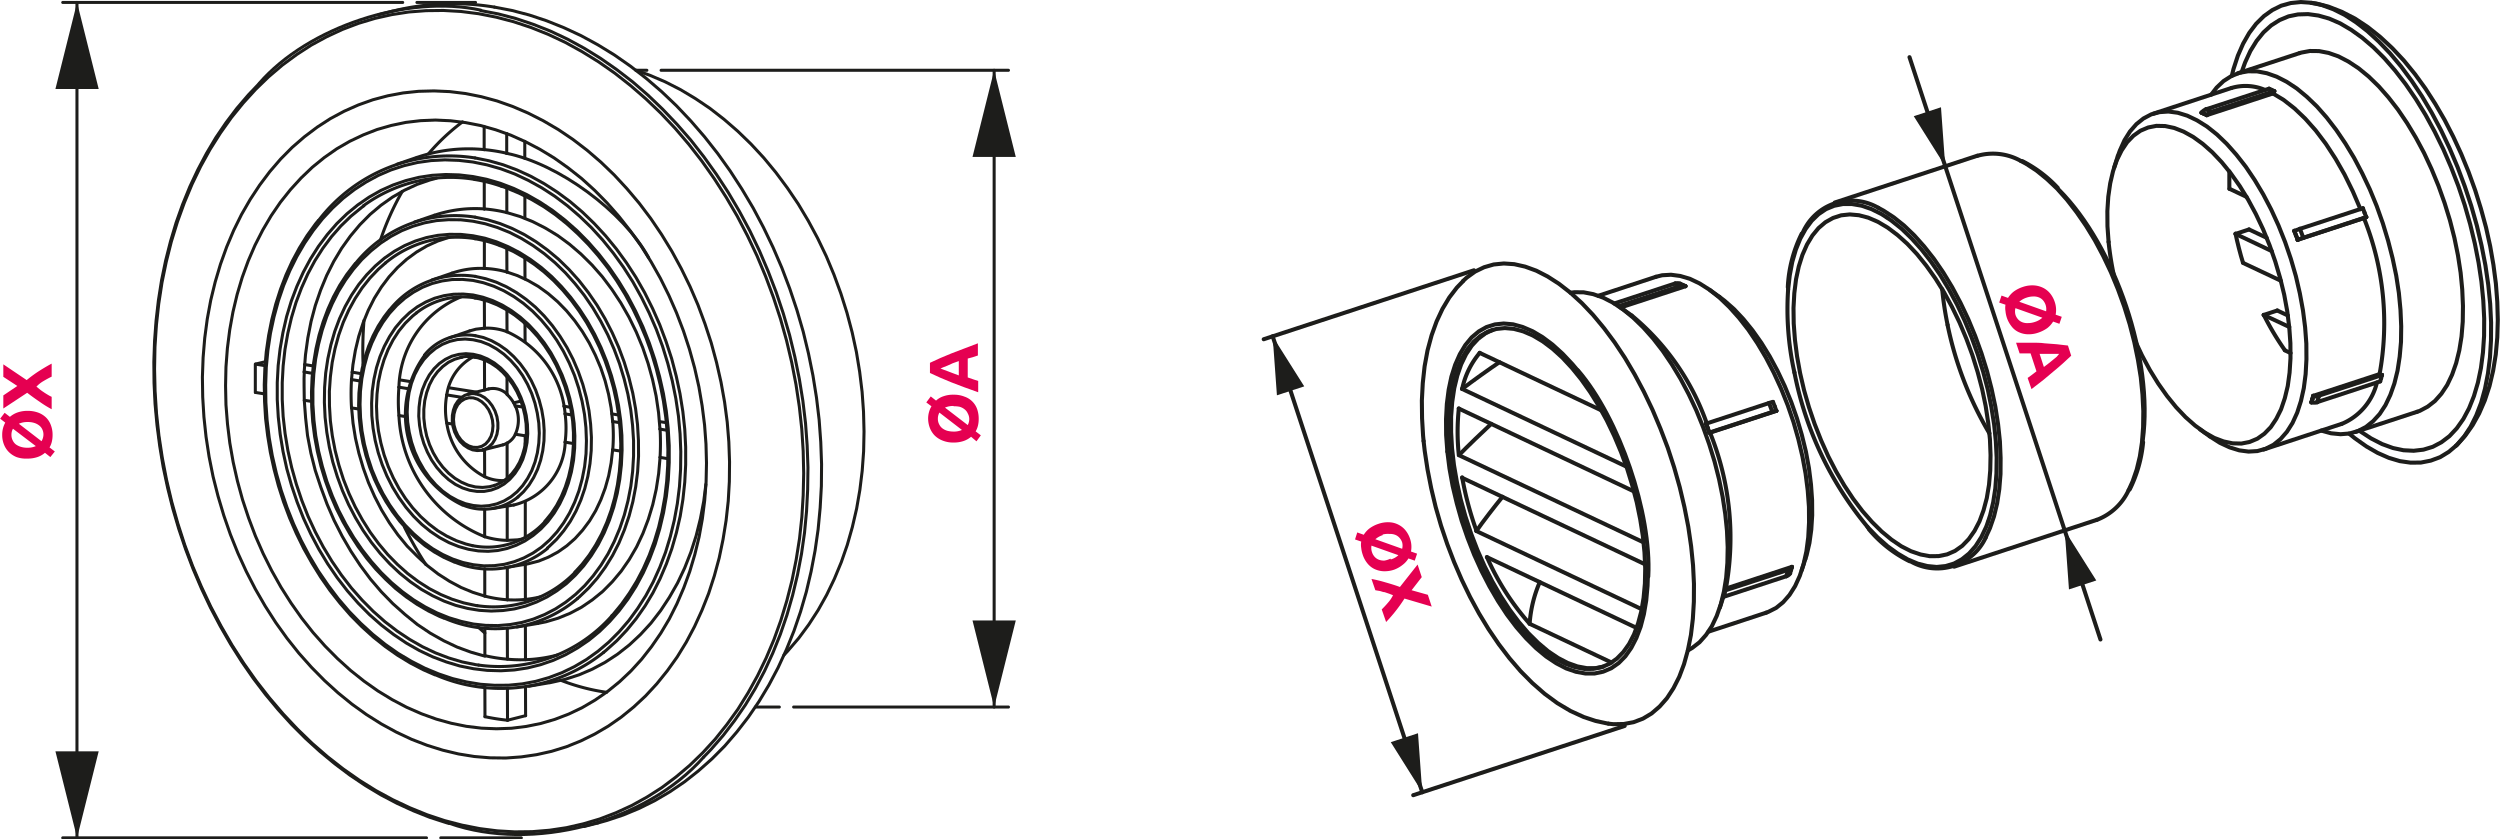 <svg xmlns="http://www.w3.org/2000/svg" width="86.82mm" height="29.15mm" viewBox="0 0 246.1 82.64"><defs><style>.cls-1,.cls-4{fill:none;stroke:#1d1d1b;stroke-linecap:round;stroke-linejoin:round;}.cls-1{stroke-width:0.3px;}.cls-2{fill:#1d1d1b;}.cls-3{fill:#e50051;}.cls-4{stroke-width:0.4px;}</style></defs><g id="Warstwa_2" data-name="Warstwa 2"><g id="Warstwa_1-2" data-name="Warstwa 1"><line class="cls-1" x1="41.03" y1="0.24" x2="46.8" y2="0.24"/><line class="cls-1" x1="43.38" y1="82.49" x2="51.31" y2="82.49"/><line class="cls-1" x1="62.6" y1="6.92" x2="63.67" y2="6.92"/><line class="cls-1" x1="74.35" y1="69.61" x2="76.71" y2="69.61"/><polyline class="cls-1" points="25.44 8.29 24.43 9.35 23.3 10.67 22.24 12.07 21.24 13.54 20.32 15.09 19.46 16.71 18.67 18.39 17.96 20.13 17.32 21.93 16.77 23.77 16.29 25.66 15.89 27.6 15.58 29.57 15.35 31.57 15.2 33.59 15.13 35.64 15.15 37.7 15.25 39.77 15.44 41.84 15.71 43.92 16.05 45.98 16.49 48.04 17 50.08 17.59 52.09 18.26 54.08 19 56.03 19.82 57.95 20.71 59.83 21.67 61.65 22.69 63.42 23.78 65.14 24.93 66.8 26.14 68.39 27.4 69.9 28.72 71.35 30.09 72.72 31.5 74 32.95 75.2 34.44 76.32 35.96 77.34 37.51 78.27 39.09 79.1 40.69 79.83 42.3 80.47 43.94 81 44.18 81.07"/><line class="cls-1" x1="57.49" y1="81.37" x2="58.83" y2="81.03"/><line class="cls-1" x1="38.59" y1="1.11" x2="37.25" y2="1.45"/><polyline class="cls-1" points="31.33 21.7 31.05 22.04 30.22 23.19 29.46 24.41 28.76 25.71 28.14 27.07 27.6 28.48 27.13 29.95 26.74 31.47 26.43 33.03 26.2 34.62 26.06 36.24 26 37.88 26.03 39.54 26.13 41.2 26.33 42.87 26.6 44.53 26.96 46.18 27.39 47.81 27.9 49.41 28.49 50.98 29.16 52.52 29.89 54.01 30.7 55.45 31.56 56.83 32.49 58.16 33.48 59.41 34.52 60.6 35.61 61.7 36.75 62.73 37.93 63.67 39.14 64.52 40.39 65.28 41.66 65.94 42.78 66.43"/><line class="cls-1" x1="41.02" y1="15.5" x2="39.06" y2="16.17"/><line class="cls-1" x1="52.07" y1="67.56" x2="54.12" y2="67.21"/><polyline class="cls-1" points="49.36 18.34 49.86 18.51 51.09 19.02 52.3 19.63 53.49 20.33 54.65 21.13 55.77 22.02 56.85 23 57.89 24.05 58.88 25.18 59.83 26.39 60.71 27.66 61.53 28.99 62.28 30.37 62.97 31.81 63.59 33.28 64.14 34.8 64.6 36.34 64.99 37.91 65.3 39.49 65.53 41.09 65.68 42.68 65.74 44.27 65.72 45.84 65.62 47.4 65.44 48.93 65.17 50.43 64.83 51.89 64.4 53.31 63.9 54.67 63.32 55.98 62.67 57.22 61.95 58.39 61.17 59.49 60.33 60.51 60.22 60.62"/><path class="cls-1" d="M50.1,18.34a15.13,15.13,0,0,0-2.65-.67" transform="translate(-0.74)"/><polyline class="cls-1" points="34.95 25.96 34.88 26.04 34.12 27.03 33.43 28.09 32.81 29.23 32.27 30.43 31.8 31.68 31.4 32.99 31.09 34.34 30.86 35.73 30.71 37.16 30.65 38.6 30.67 40.06 30.77 41.52 30.96 42.99 31.23 44.45 31.58 45.89 32.01 47.32 32.51 48.71 33.09 50.06 33.75 51.37 34.47 52.63 35.25 53.83 36.09 54.97 36.99 56.04 37.95 57.03 38.94 57.95 39.98 58.77 41.06 59.51 42.16 60.15 43.29 60.7 43.67 60.85"/><line class="cls-1" x1="42.75" y1="21.19" x2="40.79" y2="21.86"/><line class="cls-1" x1="50.88" y1="61.73" x2="52.93" y2="61.38"/><polyline class="cls-1" points="49.2 24.18 49.44 24.27 50.51 24.75 51.55 25.34 52.56 26.01 53.54 26.77 54.48 27.62 55.37 28.55 56.22 29.56 57.01 30.64 57.74 31.77 58.41 32.97 59.01 34.21 59.54 35.5 60 36.83 60.38 38.17 60.68 39.55 60.9 40.93 61.04 42.31 61.1 43.69 61.07 45.06 60.96 46.41 60.77 47.73 60.5 49.01 60.15 50.25 59.72 51.44 59.22 52.57 58.64 53.64 58 54.64 57.29 55.56 56.58 56.34"/><path class="cls-1" d="M49.94,24.18a12.29,12.29,0,0,0-2.48-.68" transform="translate(-0.74)"/><polyline class="cls-1" points="38.31 30.54 37.8 31.2 37.22 32.1 36.71 33.07 36.27 34.1 35.91 35.19 35.63 36.32 35.44 37.49 35.32 38.7 35.29 39.92 35.35 41.15 35.49 42.39 35.71 43.62 36.01 44.84 36.39 46.03 36.85 47.19 37.38 48.31 37.98 49.38 38.64 50.39 39.36 51.34 40.14 52.21 40.97 53.01 41.84 53.73 42.75 54.35 43.69 54.88 44.65 55.31 44.69 55.33"/><line class="cls-1" x1="44.49" y1="26.89" x2="42.52" y2="27.56"/><line class="cls-1" x1="49.7" y1="55.89" x2="51.75" y2="55.55"/><polyline class="cls-1" points="46.72 29.34 47.18 29.42 48.07 29.67 48.95 30.02 49.81 30.47 50.65 31.02 51.45 31.65 52.21 32.37 52.93 33.16 53.59 34.03 54.2 34.96 54.74 35.95 55.21 36.99 55.61 38.07 55.94 39.17 56.19 40.3 56.36 41.44 56.44 42.58 56.44 43.71 56.36 44.82 56.2 45.9 55.96 46.94 55.64 47.94 55.25 48.88 54.78 49.77 54.25 50.57 53.65 51.31 53.63 51.33"/><path class="cls-1" d="M42.52,35A9.88,9.88,0,0,0,44.71,48.8a9.7,9.7,0,0,0,1.52.91" transform="translate(-0.74)"/><line class="cls-1" x1="46.22" y1="32.58" x2="44.26" y2="33.25"/><line class="cls-1" x1="48.51" y1="50.06" x2="50.56" y2="49.72"/><path class="cls-1" d="M47.48,35.17a3.17,3.17,0,0,0-1.37,0" transform="translate(-0.74)"/><polyline class="cls-1" points="46.73 35.17 47.06 35.23 47.69 35.44 48.31 35.75 48.91 36.15 49.47 36.64 49.99 37.21 50.46 37.85 50.87 38.55 51.21 39.3 51.47 40.09 51.66 40.9 51.78 41.72 51.81 42.54 51.75 43.34 51.62 44.11 51.41 44.84 51.13 45.52 50.77 46.13 50.36 46.66 49.88 47.12 49.36 47.48 48.79 47.75 48.67 47.78"/><polyline class="cls-1" points="46.61 38.74 46.59 38.74 46.15 38.78 45.73 38.93 45.36 39.18 45.05 39.51 44.79 39.91 44.62 40.38 44.52 40.9 44.51 41.44 44.58 41.98 44.74 42.52 44.98 43.01 45.28 43.45 45.65 43.82 46.07 44.1 46.51 44.29 46.97 44.36 47.42 44.33 47.66 44.24"/><line class="cls-1" x1="47.49" y1="44.31" x2="49.49" y2="43.8"/><line class="cls-1" x1="48.1" y1="38.29" x2="46.1" y2="38.8"/><polyline class="cls-1" points="45.82 9.21 44.27 9.02 42.72 8.95 41.19 8.99 39.67 9.15 38.17 9.43 36.7 9.82 35.27 10.33 33.87 10.95 32.51 11.68 31.21 12.52 29.95 13.47 28.75 14.51 27.62 15.65 26.55 16.89 25.55 18.22 24.62 19.63 23.76 21.12 22.99 22.68 22.3 24.31 21.69 26.01 21.17 27.76 20.73 29.56 20.39 31.4 20.14 33.28 19.98 35.2 19.91 37.13 19.94 39.09 20.06 41.05 20.27 43.01 20.57 44.97 20.96 46.92 21.45 48.85 22.02 50.76 22.67 52.63 23.41 54.47 24.23 56.26 25.12 57.99 26.09 59.67 27.13 61.29 28.24 62.84 29.41 64.31 30.64 65.69 31.93 67 33.26 68.21 34.64 69.33 36.06 70.35 37.52 71.27 39 72.08 40.51 72.79 42.04 73.38 43.58 73.86 45.13 74.23 46.68 74.48 48.23 74.61 49.78 74.63 51.3 74.52 52.81 74.3 54.29 73.97 55.75 73.52 57.16 72.95 58.54 72.27 59.87 71.49 61.15 70.6 62.38 69.6 63.55 68.51 64.65 67.32 65.69 66.03 66.66 64.67 67.55 63.22 68.36 61.69 69.09 60.09 69.75 58.43 70.31 56.7 70.79 54.93 71.17 53.1 71.47 51.24 71.68 49.34 71.79 47.42 71.81 45.47 71.74 43.51 71.58 41.55 71.32 39.58 70.97 37.63 70.53 35.69 70.01 33.77 69.39 31.88 68.7 30.02 67.92 28.21 67.06 26.45 66.13 24.74 65.12 23.09 64.05 21.51 62.91 20 61.7 18.57 60.45 17.22 59.14 15.96 57.78 14.79 56.38 13.72 54.94 12.75 53.47 11.89 51.97 11.13 50.45 10.48 48.92 9.94 47.37 9.52 45.82 9.21"/><polyline class="cls-1" points="47.1 1.35 45.37 1.13 43.64 1.03 41.93 1.05 40.23 1.18 38.55 1.44 36.9 1.81 35.27 2.3 33.69 2.9 32.14 3.62 30.63 4.44 29.18 5.38 27.77 6.42 26.42 7.57 25.14 8.81 23.92 10.15 22.76 11.58 21.68 13.1 20.67 14.7 19.74 16.38 18.89 18.14 18.13 19.96 17.45 21.84 16.85 23.79 16.35 25.78 15.93 27.82 15.61 29.91 15.38 32.02 15.24 34.16 15.2 36.33 15.25 38.51 15.39 40.7 15.63 42.89 15.96 45.07 16.38 47.25 16.89 49.41 17.49 51.54 18.17 53.65 18.94 55.72 19.8 57.74 20.73 59.72 21.75 61.65 22.83 63.52 23.99 65.32 25.22 67.06 26.51 68.71 27.86 70.29 29.26 71.78 30.72 73.19 32.23 74.5 33.78 75.71 35.38 76.83 37 77.84 38.66 78.74 40.34 79.53 42.04 80.22 43.75 80.79 45.48 81.24 47.21 81.58 48.94 81.8 50.66 81.9 52.38 81.88 54.08 81.74 55.75 81.49 57.41 81.11 59.03 80.63 60.62 80.02 62.17 79.31 63.67 78.48 65.13 77.55 66.53 76.5 67.88 75.36 69.17 74.11 70.39 72.78 71.54 71.34 72.63 69.83 73.63 68.22 74.56 66.54 75.41 64.79 76.18 62.97 76.86 61.08 77.45 59.14 77.96 57.14 78.37 55.1 78.7 53.02 78.93 50.9 79.06 48.76 79.11 46.6 79.06 44.42 78.92 42.23 78.68 40.04 78.35 37.85 77.93 35.68 77.42 33.52 76.82 31.38 76.13 29.28 75.36 27.21 74.51 25.18 73.57 23.2 72.56 21.27 71.47 19.41 70.31 17.6 69.09 15.87 67.8 14.21 66.45 12.63 65.04 11.14 63.58 9.74 62.07 8.43 60.52 7.21 58.93 6.1 57.3 5.09 55.65 4.18 53.97 3.39 52.27 2.71 50.55 2.14 48.83 1.69 47.1 1.35"/><path class="cls-1" d="M48.06,1c-7.2-1.58-17,1.66-21.82,7.21" transform="translate(-0.74)"/><path class="cls-1" d="M45,81.07c8.15,2.85,19.3-.07,25-6.53" transform="translate(-0.74)"/><path class="cls-1" d="M49.4.7a24.78,24.78,0,0,0-10.07.41" transform="translate(-0.74)"/><polyline class="cls-1" points="58.83 81.03 59.76 80.77 61.37 80.23 62.93 79.58 64.46 78.82 65.94 77.95 67.38 76.97 68.75 75.89 70.08 74.71 71.34 73.44 72.53 72.06 73.66 70.6 74.71 69.06 75.69 67.43 76.59 65.73 77.41 63.95 78.15 62.12 78.8 60.22 79.37 58.26 79.84 56.26 80.23 54.21 80.53 52.12 80.73 50 80.85 47.86 80.87 45.69 80.79 43.52 80.63 41.33 80.37 39.15 80.02 36.97 79.58 34.8 79.06 32.65 78.44 30.52 77.74 28.43 76.96 26.37 76.09 24.35 75.15 22.39 74.13 20.47 73.03 18.62 71.87 16.83 70.64 15.11 69.34 13.46 67.99 11.9 66.58 10.41 65.12 9.02 63.61 7.72 62.06 6.52 60.47 5.41 58.84 4.41 57.19 3.51 55.51 2.73 53.81 2.05 52.1 1.48 50.38 1.03 48.66 0.7"/><polyline class="cls-1" points="45.82 12.07 44.34 11.89 42.86 11.82 41.39 11.88 39.94 12.05 38.51 12.35 37.11 12.75 35.75 13.28 34.42 13.91 33.14 14.65 31.91 15.51 30.74 16.46 29.63 17.52 28.58 18.67 27.59 19.91 26.68 21.24 25.85 22.65 25.09 24.14 24.42 25.69 23.83 27.31 23.33 28.99 22.92 30.71 22.6 32.48 22.37 34.29 22.23 36.13 22.19 37.98 22.23 39.86 22.38 41.74 22.61 43.62 22.94 45.5 23.36 47.36 23.86 49.19 24.46 51 25.13 52.77 25.89 54.5 26.73 56.18 27.64 57.8 28.63 59.36 29.68 60.85 30.8 62.27 31.98 63.6 33.21 64.84 34.49 66 35.82 67.06 37.18 68.02 38.59 68.88 40.01 69.63 41.47 70.27 42.94 70.8 44.42 71.21 45.9 71.51 47.39 71.69 48.87 71.75 50.34 71.7 51.79 71.52 53.22 71.23 54.62 70.82 55.98 70.3 57.3 69.67 58.58 68.92 59.81 68.07 60.99 67.11 62.1 66.06 63.15 64.91 64.13 63.66 65.04 62.34 65.88 60.93 66.63 59.44 67.3 57.88 67.89 56.27 68.39 54.59 68.81 52.86 69.13 51.09 69.36 49.29 69.5 47.45 69.54 45.59 69.49 43.72 69.35 41.84 69.11 39.95 68.79 38.08 68.37 36.22 67.86 34.38 67.27 32.58 66.59 30.8 65.83 29.07 65 27.4 64.08 25.77 63.1 24.21 62.04 22.73 60.92 21.31 59.75 19.98 58.52 18.73 57.24 17.57 55.91 16.52 54.54 15.55 53.14 14.7 51.71 13.95 50.26 13.3 48.79 12.78 47.31 12.36 45.82 12.07"/><polyline class="cls-1" points="77.17 64.49 77.56 64.07 78.62 62.83 79.61 61.49 80.53 60.07 81.37 58.57 82.13 56.99 82.81 55.35 83.4 53.65 83.9 51.89 84.32 50.08 84.64 48.23 84.87 46.35 85.01 44.43 85.05 42.49 85 40.54 84.86 38.58 84.62 36.61 84.3 34.66 83.88 32.72 83.37 30.8 82.77 28.9 82.09 27.04 81.33 25.22 80.48 23.45 79.56 21.74 78.57 20.08 77.5 18.5 76.37 16.98 75.18 15.54 73.93 14.19 72.62 12.92 71.27 11.75 69.88 10.67 68.44 9.7 66.97 8.82 65.48 8.06 63.96 7.41 62.6 6.92"/><path class="cls-1" d="M48.47,70.56a20.91,20.91,0,0,0,2.22.35" transform="translate(-0.74)"/><line class="cls-1" x1="51.73" y1="70.46" x2="49.95" y2="70.91"/><path class="cls-1" d="M46.26,12a20.75,20.75,0,0,0-3.35,3.14" transform="translate(-0.74)"/><path class="cls-1" d="M40.33,18.84a27.08,27.08,0,0,0-2.15,4.79" transform="translate(-0.74)"/><path class="cls-1" d="M36.56,31.55a36.94,36.94,0,0,0-.09,4.34" transform="translate(-0.74)"/><path class="cls-1" d="M40.54,51.89a37.38,37.38,0,0,0,2.11,3.69" transform="translate(-0.74)"/><line class="cls-1" x1="47.1" y1="61.77" x2="47.72" y2="62.33"/><path class="cls-1" d="M56,67a20.17,20.17,0,0,0,4.44,1.16" transform="translate(-0.74)"/><path class="cls-1" d="M26.86,35.61l-1,.24c0,.71,0,2.08,0,2.79" transform="translate(-0.74)"/><polyline class="cls-1" points="46.54 15.95 45.16 15.79 43.79 15.74 42.43 15.81 41.08 16 39.77 16.31 38.48 16.73 37.23 17.27 36.03 17.92 34.87 18.67 33.76 19.53 32.72 20.49 31.73 21.55 30.82 22.7 29.98 23.93 29.21 25.25 28.52 26.64 27.91 28.1 27.39 29.62 26.96 31.19 26.61 32.81 26.36 34.48 26.2 36.17 26.14 37.89 26.16 39.63 26.28 41.37 26.49 43.12 26.79 44.86 27.19 46.59 27.67 48.29 28.24 49.96 28.89 51.59 29.62 53.18 30.43 54.72 31.31 56.2 32.27 57.6 33.28 58.94 34.36 60.2 35.5 61.37 36.68 62.45 37.91 63.44 39.18 64.33 40.49 65.11 41.82 65.79 43.17 66.35 44.54 66.81 45.92 67.14 47.3 67.37 48.68 67.47 50.05 67.46 51.4 67.33 52.73 67.08 54.03 66.71 55.3 66.23 56.52 65.64 57.71 64.94 58.84 64.13 59.92 63.22 60.93 62.21 61.88 61.11 62.76 59.91 63.57 58.64 64.3 57.28 64.94 55.86 65.51 54.37 65.98 52.82 66.37 51.22 66.67 49.58 66.88 47.9 66.99 46.19 67.01 44.46 66.94 42.72 66.78 40.97 66.52 39.23 66.17 37.49 65.73 35.78 65.21 34.09 64.6 32.43 63.9 30.82 63.13 29.26 62.29 27.75 61.37 26.31 60.38 24.94 59.33 23.64 58.22 22.42 57.06 21.3 55.85 20.26 54.6 19.32 53.32 18.49 52 17.76 50.66 17.13 49.29 16.62 47.92 16.23 46.54 15.95"/><path class="cls-1" d="M47.49,15.55a16.22,16.22,0,0,0-15.36,6.1" transform="translate(-0.74)"/><path class="cls-1" d="M43.6,66.44a16.17,16.17,0,0,0,16.55-2.21" transform="translate(-0.74)"/><path class="cls-1" d="M50.62,15.09a16.83,16.83,0,0,0-2.22-.36" transform="translate(-0.74)"/><path class="cls-1" d="M64.58,25.36c-2.51-4.56-8.86-9.24-14-10.27" transform="translate(-0.74)"/><polyline class="cls-1" points="54.12 67.21 54.24 67.19 55.63 66.88 56.99 66.44 58.3 65.88 59.57 65.2 60.79 64.4 61.95 63.49 63.04 62.47 64.07 61.35 65.02 60.12 65.89 58.8 66.69 57.4 67.39 55.92 68 54.37 68.52 52.75 68.94 51.07 69.27 49.34 69.48 47.69"/><path class="cls-1" d="M48.4,14.73a15.71,15.71,0,0,0-6.63.77" transform="translate(-0.74)"/><polyline class="cls-1" points="46.54 17.38 45.2 17.22 43.86 17.18 42.53 17.26 41.22 17.46 39.94 17.78 38.69 18.21 37.48 18.75 36.32 19.41 35.2 20.18 34.14 21.05 33.14 22.02 32.21 23.09 31.34 24.25 30.55 25.49 29.84 26.81 29.21 28.2 28.66 29.65 28.2 31.17 27.84 32.74 27.56 34.35 27.37 35.99 27.28 37.66 27.28 39.35 27.38 41.06 27.57 42.76 27.85 44.46 28.22 46.15 28.69 47.81 29.24 49.44 29.87 51.04 30.59 52.59 31.38 54.08 32.25 55.52 33.19 56.89 34.19 58.18 35.25 59.39 36.37 60.52 37.54 61.55 38.75 62.48 40 63.32 41.28 64.05 42.59 64.67 43.92 65.17 45.26 65.57 46.61 65.84 47.95 66 49.29 66.04 50.62 65.96 51.93 65.76 53.21 65.44 54.46 65.01 55.67 64.46 56.83 63.8 57.95 63.04 59.01 62.17 60.01 61.19 60.94 60.13 61.81 58.97 62.6 57.73 63.31 56.41 63.94 55.02 64.49 53.56 64.94 52.05 65.31 50.48 65.59 48.87 65.78 47.23 65.87 45.55 65.87 43.86 65.77 42.16 65.58 40.45 65.3 38.76 64.92 37.07 64.46 35.41 63.91 33.77 63.28 32.18 62.56 30.63 61.77 29.13 60.9 27.7 59.96 26.33 58.96 25.04 57.9 23.83 56.78 22.7 55.61 21.67 54.4 20.73 53.15 19.9 51.87 19.17 50.56 18.55 49.23 18.04 47.89 17.65 46.54 17.38"/><path class="cls-1" d="M47.5,17.67a14.54,14.54,0,0,0-11,2.59" transform="translate(-0.74)"/><path class="cls-1" d="M47.85,65.48A14.78,14.78,0,0,0,61,60.59" transform="translate(-0.74)"/><path class="cls-1" d="M30.68,36.62c-.05.71,0,2.08,0,2.79l.13,1.73L31,42.88l.33,1.73.43,1.7L32.32,48l.61,1.65.69,1.59.79,1.55.86,1.48.93,1.41,1,1.34,1.07,1.25,1.13,1.16,1.19,1.06,1.23,1,1.27.85,1.31.74,1.33.63,1.36.5,1.37.39" transform="translate(-0.74)"/><path class="cls-1" d="M48.46,64.55a15.3,15.3,0,0,0,2.22.35,14.31,14.31,0,0,0,4.92-.41" transform="translate(-0.74)"/><polyline class="cls-1" points="42.96 17.54 42.3 17.72 41.03 18.16 39.8 18.73 38.62 19.41 37.49 20.21 36.42 21.11 35.41 22.13 34.48 23.24 33.62 24.44 32.84 25.74 32.15 27.11 31.55 28.56 31.03 30.07 30.61 31.64 30.29 33.27 30.06 34.93 29.93 36.62"/><polyline class="cls-1" points="46.55 21.78 45.34 21.64 44.14 21.63 42.95 21.72 41.78 21.94 40.65 22.27 39.54 22.71 38.48 23.27 37.47 23.93 36.51 24.7 35.6 25.56 34.77 26.52 34 27.57 33.3 28.7 32.69 29.91 32.15 31.18 31.7 32.52 31.34 33.91 31.06 35.34 30.88 36.81 30.79 38.31 30.79 39.83 30.89 41.36 31.07 42.89 31.35 44.42 31.72 45.92 32.17 47.41 32.71 48.85 33.33 50.26 34.03 51.61 34.8 52.91 35.64 54.13 36.55 55.29 37.51 56.37 38.53 57.36 39.59 58.25 40.69 59.05 41.84 59.75 43 60.34 44.19 60.82 45.39 61.18 46.6 61.44 47.81 61.57 49.01 61.59 50.2 61.49 51.37 61.28 52.5 60.95 53.61 60.5 54.67 59.95 55.68 59.29 56.65 58.52 57.55 57.66 58.38 56.7 59.15 55.65 59.85 54.52 60.46 53.31 61 52.03 61.45 50.7 61.81 49.31 62.09 47.88 62.27 46.4 62.36 44.9 62.36 43.38 62.26 41.85 62.08 40.33 61.8 38.8 61.43 37.3 60.98 35.81 60.44 34.37 59.82 32.96 59.12 31.61 58.35 30.31 57.51 29.08 56.6 27.93 55.64 26.85 54.62 25.86 53.56 24.97 52.45 24.17 51.31 23.47 50.15 22.88 48.96 22.4 47.76 22.03 46.55 21.78"/><path class="cls-1" d="M47.5,21.38a12.6,12.6,0,0,0-11.76,4.54" transform="translate(-0.74)"/><path class="cls-1" d="M44.48,60.86a12.53,12.53,0,0,0,13.1-1.93" transform="translate(-0.74)"/><path class="cls-1" d="M50.62,20.93a13.94,13.94,0,0,0-2.21-.36" transform="translate(-0.74)"/><polyline class="cls-1" points="64.96 42.25 64.82 40.62 64.58 38.99 64.23 37.37 63.79 35.78 63.26 34.22 62.63 32.7 61.91 31.23 61.11 29.83 60.23 28.5 59.29 27.25 58.27 26.09 57.19 25.02 56.06 24.05 54.89 23.19 53.67 22.45 52.43 21.82 51.16 21.31 49.88 20.93"/><path class="cls-1" d="M65.71,45a25.78,25.78,0,0,0,0-2.78" transform="translate(-0.74)"/><polyline class="cls-1" points="52.93 61.38 53.73 61.22 54.94 60.86 56.11 60.38 57.24 59.78 58.31 59.05 59.33 58.22 60.27 57.27 61.15 56.22 61.94 55.08 62.66 53.84 63.28 52.52 63.81 51.13 64.25 49.68 64.59 48.17 64.83 46.62 64.97 45.03"/><path class="cls-1" d="M48.41,20.57a12.59,12.59,0,0,0-4.91.62" transform="translate(-0.74)"/><polyline class="cls-1" points="46.55 23.21 45.39 23.08 44.23 23.07 43.09 23.17 41.97 23.39 40.88 23.73 39.82 24.18 38.81 24.74 37.84 25.41 36.94 26.18 36.09 27.05 35.31 28 34.6 29.05 33.97 30.17 33.41 31.37 32.94 32.63 32.56 33.95 32.26 35.32 32.05 36.72 31.94 38.16 31.92 39.62 31.99 41.09 32.16 42.57 32.41 44.03 32.75 45.49 33.19 46.92 33.7 48.31 34.3 49.67 34.98 50.97 35.72 52.21 36.54 53.39 37.42 54.49 38.36 55.51 39.35 56.44 40.39 57.28 41.46 58.02 42.57 58.65 43.7 59.18 44.85 59.6 46.02 59.9 47.18 60.09 48.34 60.16 49.49 60.11 50.63 59.95 51.73 59.67 52.81 59.27 53.84 58.77 54.83 58.15 55.77 57.44 56.64 56.62 57.46 55.7 58.2 54.7 58.88 53.61 59.47 52.45 59.98 51.22 60.41 49.93 60.75 48.59 61 47.2 61.16 45.78 61.23 44.33 61.21 42.86 61.09 41.39 60.88 39.91 60.58 38.45 60.19 37.01 59.72 35.6 59.16 34.22 58.52 32.89 57.81 31.62 57.02 30.41 56.17 29.27 55.26 28.21 54.3 27.23 53.28 26.34 52.23 25.56 51.14 24.87 50.02 24.29 48.87 23.81 47.72 23.45 46.55 23.21"/><line class="cls-1" x1="64.96" y1="42.25" x2="65.65" y2="42.36"/><line class="cls-1" x1="60.3" y1="41.5" x2="60.97" y2="41.61"/><line class="cls-1" x1="55.62" y1="40.75" x2="56.27" y2="40.85"/><line class="cls-1" x1="50.72" y1="39.96" x2="51.47" y2="40.08"/><line class="cls-1" x1="51.27" y1="39.49" x2="50.57" y2="39.66"/><line class="cls-1" x1="55.49" y1="39.99" x2="56.14" y2="40.1"/><line class="cls-1" x1="60.23" y1="40.75" x2="60.89" y2="40.86"/><line class="cls-1" x1="64.91" y1="41.51" x2="65.58" y2="41.61"/><path class="cls-1" d="M47.51,23.5a11.08,11.08,0,0,0-8.84,2.39" transform="translate(-0.74)"/><path class="cls-1" d="M47.71,59.63a11.15,11.15,0,0,0,9.67-3.32" transform="translate(-0.74)"/><path class="cls-1" d="M35.33,37.37a23.43,23.43,0,0,0,0,2.78" transform="translate(-0.74)"/><path class="cls-1" d="M35.34,40.16l.14,1.5.24,1.49.34,1.48.43,1.46L37,47.51l.61,1.38.68,1.32.77,1.26.84,1.19.91,1.11,1,1,1,.93,1.06.82,1.11.71,1.14.61,1.16.48,1.18.37a11.82,11.82,0,0,0,2.22.36,11,11,0,0,0,3.18-.27" transform="translate(-0.74)"/><polyline class="cls-1" points="44.15 23.38 43.08 23.73 42.02 24.21 41 24.81 40.03 25.52 39.13 26.33 38.29 27.25 37.53 28.26 36.84 29.36 36.24 30.55 35.73 31.8 35.3 33.12 34.97 34.5 34.73 35.92 34.59 37.37"/><line class="cls-1" x1="64.97" y1="45.03" x2="65.73" y2="45.16"/><polyline class="cls-1" points="46.56 27.61 45.53 27.51 44.51 27.52 43.51 27.66 42.53 27.91 41.59 28.28 40.69 28.77 39.84 29.36 39.05 30.06 38.32 30.86 37.67 31.75 37.09 32.72 36.59 33.77 36.17 34.88 35.85 36.06 35.61 37.28 35.47 38.53 35.43 39.82 35.48 41.12 35.62 42.42 35.86 43.72 36.19 44.99 36.6 46.24 37.11 47.45 37.69 48.61 38.35 49.71 39.08 50.74 39.87 51.7 40.72 52.56 41.62 53.34 42.56 54.01 43.54 54.58 44.55 55.04 45.56 55.38 46.59 55.6 47.62 55.71 48.64 55.69 49.64 55.56 50.62 55.3 51.56 54.93 52.46 54.45 53.31 53.86 54.1 53.16 54.83 52.36 55.48 51.47 56.06 50.5 56.56 49.45 56.98 48.33 57.3 47.16 57.54 45.94 57.68 44.68 57.72 43.4 57.67 42.1 57.53 40.8 57.29 39.5 56.96 38.22 56.55 36.97 56.04 35.76 55.46 34.6 54.8 33.5 54.07 32.47 53.28 31.52 52.43 30.65 51.53 29.88 50.59 29.21 49.61 28.64 48.6 28.18 47.59 27.84 46.56 27.61"/><path class="cls-1" d="M47.51,27.21A9,9,0,0,0,39.1,30.5" transform="translate(-0.74)"/><path class="cls-1" d="M45.5,55.34A8.94,8.94,0,0,0,54.62,54" transform="translate(-0.74)"/><path class="cls-1" d="M50.63,26.78a9.26,9.26,0,0,0-2.22-.35" transform="translate(-0.74)"/><polyline class="cls-1" points="60.3 41.5 60.15 40.16 59.9 38.82 59.56 37.5 59.13 36.22 58.6 34.97 58 33.77 57.32 32.64 56.57 31.58 55.75 30.59 54.88 29.7 53.95 28.9 52.98 28.2 51.97 27.62 50.94 27.14 49.89 26.78"/><path class="cls-1" d="M61.05,44.29a17.32,17.32,0,0,0,0-2.79" transform="translate(-0.74)"/><polyline class="cls-1" points="51.75 55.55 52.01 55.5 53.02 55.24 53.98 54.85 54.91 54.35 55.78 53.74 56.6 53.02 57.35 52.19 58.03 51.28 58.63 50.28 59.14 49.2 59.57 48.05 59.91 46.84 60.15 45.58 60.3 44.29"/><path class="cls-1" d="M48.41,26.43a8.61,8.61,0,0,0-3.18.46" transform="translate(-0.74)"/><polyline class="cls-1" points="46.56 29.04 45.59 28.95 44.63 28.97 43.7 29.11 42.78 29.36 41.91 29.73 41.07 30.21 40.29 30.8 39.57 31.49 38.91 32.27 38.33 33.15 37.82 34.1 37.39 35.12 37.05 36.2 36.8 37.33 36.63 38.5 36.57 39.7 36.59 40.92 36.71 42.14 36.92 43.36 37.22 44.56 37.61 45.74 38.08 46.87 38.63 47.96 39.26 48.99 39.95 49.95 40.7 50.83 41.51 51.63 42.37 52.33 43.27 52.93 44.2 53.43 45.15 53.81 46.11 54.08 47.08 54.24 48.04 54.28 48.99 54.2 49.91 54 50.81 53.68 51.66 53.26 52.47 52.72 53.23 52.08 53.92 51.35 54.54 50.52 55.09 49.61 55.56 48.62 55.94 47.57 56.24 46.46 56.45 45.31 56.56 44.12 56.58 42.91 56.51 41.69 56.35 40.47 56.09 39.25 55.75 38.06 55.32 36.91 54.8 35.79 54.22 34.73 53.56 33.74 52.83 32.82 52.05 31.98 51.21 31.23 50.33 30.58 49.42 30.03 48.48 29.59 47.52 29.26 46.56 29.04"/><path class="cls-1" d="M47.51,29.33a7.44,7.44,0,0,0-5.79,1.48" transform="translate(-0.74)"/><path class="cls-1" d="M47.24,53.72a7.61,7.61,0,0,0,7.19-2.42" transform="translate(-0.74)"/><path class="cls-1" d="M40,38.12a16.25,16.25,0,0,0,0,2.79,13.52,13.52,0,0,0,8.45,11.93" transform="translate(-0.74)"/><path class="cls-1" d="M48.45,52.84a7.93,7.93,0,0,0,2.22.36l1-.05.48-.08" transform="translate(-0.74)"/><path class="cls-1" d="M46.09,29.24A9.86,9.86,0,0,0,40,38.12" transform="translate(-0.74)"/><line class="cls-1" x1="60.3" y1="44.29" x2="61.08" y2="44.41"/><polyline class="cls-1" points="46.56 33.45 45.78 33.38 45.01 33.43 44.26 33.61 43.54 33.9 42.87 34.3 42.26 34.81 41.7 35.41 41.22 36.11 40.81 36.89 40.49 37.74 40.26 38.64 40.12 39.59 40.07 40.56 40.12 41.56 40.27 42.55 40.5 43.53 40.82 44.48 41.23 45.38 41.72 46.24 42.27 47.02 42.89 47.73 43.56 48.35 44.28 48.87 45.03 49.28 45.8 49.59 46.59 49.77 47.37 49.84 48.14 49.78 48.89 49.61 49.61 49.32 50.28 48.92 50.9 48.41 51.45 47.8 51.93 47.1 52.34 46.33 52.66 45.48 52.89 44.58 53.03 43.63 53.08 42.65 53.03 41.66 52.88 40.67 52.65 39.69 52.33 38.74 51.92 37.83 51.44 36.98 50.88 36.19 50.26 35.49 49.59 34.87 48.87 34.35 48.12 33.93 47.35 33.63 46.56 33.45"/><path class="cls-1" d="M47.52,33.05a5.3,5.3,0,0,0-5,1.9" transform="translate(-0.74)"/><path class="cls-1" d="M46.29,49.72a5.32,5.32,0,0,0,5.43-.79" transform="translate(-0.74)"/><path class="cls-1" d="M50.64,32.66a5.59,5.59,0,0,0-2.22-.35" transform="translate(-0.74)"/><path class="cls-1" d="M56.36,40.75a9.78,9.78,0,0,0-5.72-8.09" transform="translate(-0.74)"/><path class="cls-1" d="M56.36,43.53a10.78,10.78,0,0,0,0-2.78" transform="translate(-0.74)"/><path class="cls-1" d="M51.31,49.72a6.65,6.65,0,0,0,5.06-6.19" transform="translate(-0.74)"/><polyline class="cls-1" points="47.68 32.31 46.84 32.41 46.22 32.58"/><polyline class="cls-1" points="46.57 34.88 45.85 34.82 45.15 34.89 44.47 35.07 43.83 35.38 43.24 35.79 42.71 36.31 42.25 36.92 41.87 37.62 41.56 38.38 41.35 39.21 41.24 40.08 41.21 40.97 41.29 41.88 41.45 42.78 41.71 43.66 42.06 44.51 42.48 45.3 42.98 46.02 43.55 46.67 44.16 47.23 44.82 47.69 45.52 48.04 46.23 48.27 46.94 48.38 47.65 48.38 48.34 48.25 49 48.01 49.62 47.65 50.18 47.18 50.68 46.61 51.1 45.96 51.45 45.23 51.7 44.43 51.87 43.58 51.94 42.7 51.91 41.79 51.79 40.89 51.58 39.99 51.27 39.13 50.89 38.31 50.42 37.55 49.89 36.86 49.3 36.25 48.66 35.74 47.98 35.34 47.28 35.05 46.57 34.88"/><polyline class="cls-1" points="45.49 35.17 45.4 35.19 45.36 35.19"/><line class="cls-1" x1="55.62" y1="43.53" x2="56.44" y2="43.67"/><path class="cls-1" d="M44.71,38.88a7.64,7.64,0,0,0,0,2.78,7.09,7.09,0,0,0,3.73,5.27,4.06,4.06,0,0,0,1.94.38" transform="translate(-0.74)"/><path class="cls-1" d="M47.31,35.13a5.06,5.06,0,0,0-2.6,3.75" transform="translate(-0.74)"/><line class="cls-1" x1="49.87" y1="13.15" x2="49.87" y2="15.09"/><line class="cls-1" x1="47.65" y1="12.45" x2="47.65" y2="14.73"/><line class="cls-1" x1="49.9" y1="37.11" x2="49.9" y2="38.81"/><line class="cls-1" x1="49.89" y1="30.52" x2="49.9" y2="32.66"/><line class="cls-1" x1="49.88" y1="24.47" x2="49.89" y2="26.78"/><line class="cls-1" x1="49.88" y1="18.51" x2="49.88" y2="20.93"/><line class="cls-1" x1="51.65" y1="13.92" x2="51.65" y2="15.59"/><line class="cls-1" x1="51.66" y1="19.3" x2="51.66" y2="21.49"/><line class="cls-1" x1="51.66" y1="25.41" x2="51.67" y2="27.46"/><line class="cls-1" x1="51.67" y1="31.86" x2="51.68" y2="33.63"/><line class="cls-1" x1="47.66" y1="17.86" x2="47.66" y2="20.57"/><polyline class="cls-1" points="46.57 39.17 46.14 39.16 45.73 39.28 45.36 39.51 45.05 39.84 44.82 40.27 44.68 40.76 44.63 41.3 44.68 41.85 44.83 42.38 45.06 42.88 45.37 43.32 45.74 43.67 46.15 43.91 46.58 44.04 47.01 44.05 47.42 43.94 47.79 43.71 48.09 43.37 48.33 42.95 48.47 42.45 48.52 41.92 48.47 41.37 48.32 40.83 48.09 40.33 47.78 39.9 47.41 39.55 47 39.3 46.57 39.17"/><polyline class="cls-1" points="46.57 38.74 46.33 38.75 46.1 38.8"/><line class="cls-1" x1="47.5" y1="44.31" x2="47.65" y2="44.26"/><path class="cls-1" d="M50.65,38.81a2,2,0,0,0-1.81-.52" transform="translate(-0.74)"/><path class="cls-1" d="M51.46,40a3.3,3.3,0,0,0-.81-1.15" transform="translate(-0.74)"/><path class="cls-1" d="M51.46,42.75a3.39,3.39,0,0,0,0-2.79" transform="translate(-0.74)"/><path class="cls-1" d="M50.65,43.63a2,2,0,0,0,.82-.88" transform="translate(-0.74)"/><polyline class="cls-1" points="49.5 43.8 49.65 43.75 49.91 43.63"/><line class="cls-1" x1="47.67" y1="23.71" x2="47.67" y2="26.43"/><line class="cls-1" x1="50.72" y1="42.75" x2="51.78" y2="42.92"/><line class="cls-1" x1="47.67" y1="29.56" x2="47.68" y2="32.31"/><line class="cls-1" x1="47.68" y1="35.44" x2="47.69" y2="38.39"/><line class="cls-1" x1="49.94" y1="67.77" x2="49.95" y2="70.91"/><line class="cls-1" x1="49.93" y1="61.85" x2="49.94" y2="64.9"/><line class="cls-1" x1="49.93" y1="55.86" x2="49.93" y2="59.06"/><line class="cls-1" x1="49.92" y1="49.83" x2="49.92" y2="53.2"/><line class="cls-1" x1="49.91" y1="43.63" x2="49.91" y2="47.08"/><line class="cls-1" x1="51.69" y1="42.9" x2="51.69" y2="43.71"/><line class="cls-1" x1="51.7" y1="49.39" x2="51.7" y2="52.9"/><line class="cls-1" x1="51.7" y1="55.56" x2="51.71" y2="59.03"/><line class="cls-1" x1="51.71" y1="61.59" x2="51.72" y2="64.95"/><line class="cls-1" x1="51.72" y1="67.61" x2="51.73" y2="70.46"/><line class="cls-1" x1="47.69" y1="44.26" x2="47.7" y2="46.93"/><line class="cls-1" x1="43.97" y1="38.88" x2="45.45" y2="39.12"/><line class="cls-1" x1="39.26" y1="38.12" x2="40.19" y2="38.27"/><line class="cls-1" x1="34.59" y1="37.37" x2="35.44" y2="37.51"/><line class="cls-1" x1="29.93" y1="36.62" x2="30.76" y2="36.76"/><line class="cls-1" x1="25.14" y1="35.85" x2="26.08" y2="36"/><line class="cls-1" x1="29.97" y1="35.89" x2="30.83" y2="36.03"/><line class="cls-1" x1="34.65" y1="36.64" x2="35.56" y2="36.79"/><line class="cls-1" x1="39.34" y1="37.4" x2="40.39" y2="37.57"/><line class="cls-1" x1="44.14" y1="38.17" x2="46.85" y2="38.6"/><line class="cls-1" x1="47.7" y1="50.13" x2="47.7" y2="52.84"/><line class="cls-1" x1="43.97" y1="41.66" x2="44.55" y2="41.75"/><line class="cls-1" x1="47.71" y1="56" x2="47.71" y2="58.7"/><line class="cls-1" x1="47.72" y1="61.84" x2="47.72" y2="64.55"/><line class="cls-1" x1="47.72" y1="67.68" x2="47.73" y2="70.56"/><line class="cls-1" x1="39.26" y1="40.91" x2="39.96" y2="41.02"/><line class="cls-1" x1="34.59" y1="40.16" x2="35.31" y2="40.27"/><line class="cls-1" x1="29.94" y1="39.41" x2="30.66" y2="39.52"/><line class="cls-1" x1="25.15" y1="38.64" x2="26.02" y2="38.78"/><polyline class="cls-1" points="69.26 74.54 69.99 73.78 71.19 72.4 72.31 70.94 73.37 69.4 74.35 67.77 75.25 66.07 76.07 64.29 76.81 62.45 77.46 60.55 78.02 58.6 78.5 56.59 78.89 54.55 79.19 52.46 79.39 50.34 79.5 48.2 79.53 46.03 79.45 43.85 79.29 41.67 79.03 39.48 78.68 37.31 78.24 35.14 77.72 32.99 77.1 30.86 76.4 28.77 75.61 26.71 74.75 24.69 73.81 22.73 72.78 20.81 71.69 18.96 70.52 17.17 69.29 15.45 68 13.8 66.64 12.24 65.23 10.76 63.77 9.36 62.27 8.06 60.71 6.86 59.12 5.75 57.5 4.75 55.85 3.85 54.17 3.06 52.47 2.39 50.76 1.82 49.04 1.37 47.31 1.04"/><polyline class="cls-1" points="59.41 64.23 59.65 64.03 60.71 63.08 61.7 62.03 62.63 60.89 63.49 59.66 64.27 58.36 64.97 56.97 65.59 55.52 66.13 54.01 66.58 52.44 66.95 50.82 67.22 49.16 67.4 47.47 67.49 45.75 67.49 44.01 67.4 42.26 67.21 40.51 66.93 38.76 66.56 37.03 66.11 35.31 65.56 33.63 64.94 31.98 64.23 30.37 63.45 28.81 62.59 27.3 61.66 25.87 60.66 24.5 59.6 23.21 58.48 22 57.31 20.87 56.1 19.84 54.84 18.91 53.55 18.08 52.23 17.35 50.88 16.73 49.51 16.22 48.13 15.83 46.75 15.55"/><polyline class="cls-1" points="35.81 20.26 35.58 20.43 34.53 21.29 33.54 22.25 32.62 23.3 31.77 24.44 30.99 25.66 30.29 26.96 29.67 28.34 29.13 29.77 28.68 31.27 28.32 32.81 28.04 34.4 27.86 36.02 27.77 37.67 27.77 39.33 27.86 41.01 28.05 42.69 28.33 44.37 28.7 46.03 29.16 47.67 29.7 49.28 30.32 50.85 31.03 52.38 31.81 53.85 32.67 55.27 33.59 56.61 34.58 57.89 35.63 59.08 36.73 60.19 37.88 61.21 39.08 62.13 40.31 62.95 41.57 63.67 42.86 64.28 44.17 64.78 45.49 65.17 46.82 65.44 47.11 65.48"/><polyline class="cls-1" points="56.83 58.93 57.03 58.76 57.95 57.88 58.8 56.91 59.58 55.84 60.29 54.69 60.92 53.46 61.46 52.16 61.92 50.8 62.29 49.39 62.57 47.93 62.76 46.43 62.85 44.91 62.84 43.36 62.75 41.81 62.56 40.25 62.28 38.7 61.9 37.17 61.44 35.66 60.89 34.18 60.26 32.76 59.55 31.38 58.77 30.06 57.91 28.81 56.99 27.63 56.01 26.54 54.98 25.53 53.89 24.62 52.77 23.81 51.61 23.1 50.42 22.5 49.21 22.01 47.99 21.64 46.76 21.38"/><polyline class="cls-1" points="37.93 25.89 37.23 26.51 36.4 27.38 35.63 28.35 34.94 29.4 34.32 30.53 33.78 31.73 33.33 32.99 32.97 34.31 32.69 35.68 32.51 37.09 32.41 38.52 32.42 39.97 32.51 41.44 32.7 42.9 32.98 44.36 33.35 45.8 33.8 47.21 34.34 48.58 34.96 49.91 35.66 51.18 36.43 52.4 37.27 53.54 38.16 54.6 39.12 55.58 40.12 56.47 41.17 57.26 42.25 57.95 43.37 58.53 44.5 59 45.65 59.36 46.81 59.61 46.96 59.63"/><polyline class="cls-1" points="53.88 53.95 54.01 53.84 54.79 53.09 55.49 52.25 56.13 51.33 56.69 50.32 57.17 49.23 57.56 48.09 57.86 46.89 58.07 45.64 58.19 44.37 58.21 43.06 58.13 41.75 57.97 40.43 57.71 39.13 57.36 37.84 56.92 36.59 56.4 35.37 55.8 34.21 55.12 33.11 54.38 32.08 53.57 31.12 52.71 30.25 51.79 29.48 50.84 28.81 49.85 28.24 48.84 27.78 47.8 27.44 46.77 27.21"/><polyline class="cls-1" points="40.98 30.81 40.6 31.12 39.89 31.81 39.25 32.59 38.68 33.47 38.19 34.42 37.79 35.43 37.47 36.51 37.23 37.64 37.1 38.8 37.05 39.99 37.1 41.2 37.24 42.41 37.48 43.61 37.8 44.79 38.21 45.94 38.7 47.04 39.27 48.1 39.91 49.09 40.62 50.01 41.39 50.85 42.21 51.59 43.08 52.25 43.98 52.79 44.9 53.23 45.85 53.56 46.49 53.72"/><polyline class="cls-1" points="50.97 48.93 51.52 48.42 52.06 47.76 52.52 47.02 52.91 46.2 53.21 45.31 53.42 44.37 53.54 43.4 53.56 42.39 53.49 41.38 53.32 40.36 53.06 39.37 52.72 38.4 52.29 37.48 51.78 36.61 51.2 35.82 50.56 35.11 49.87 34.48 49.13 33.96 48.37 33.54 47.58 33.23 46.77 33.05"/><polyline class="cls-1" points="45.36 35.19 44.75 35.37 44.13 35.67 43.57 36.09 43.06 36.6 42.62 37.2 42.26 37.89 41.99 38.65 41.8 39.45 41.71 40.3 41.71 41.17 41.81 42.05 41.99 42.92 42.27 43.77 42.63 44.57 43.07 45.32 43.58 45.99 44.15 46.59 44.77 47.09 45.42 47.48 46.1 47.77 46.79 47.94 47.49 47.99 48.17 47.92 48.67 47.79"/><line class="cls-1" x1="46.79" y1="38.77" x2="46.57" y2="38.75"/><polyline class="cls-1" points="47.65 44.26 47.7 44.24 48.1 44.01 48.45 43.68 48.72 43.25 48.91 42.75 49 42.2 49 41.61 48.91 41.03 48.72 40.47 48.44 39.95 48.1 39.51 47.7 39.15 47.25 38.9 46.79 38.77"/><polyline class="cls-2" points="7.57 0.24 5.44 8.76 9.7 8.76"/><polyline class="cls-2" points="7.57 82.49 9.7 73.97 5.44 73.97"/><line class="cls-1" x1="39.63" y1="0.24" x2="6.16" y2="0.24"/><line class="cls-1" x1="41.97" y1="82.49" x2="6.16" y2="82.49"/><line class="cls-1" x1="7.56" y1="0.24" x2="7.56" y2="82.49"/><path class="cls-3" d="M3.43,40.45a3,3,0,0,1,1.07.18,2.23,2.23,0,0,1,.78.5,2.05,2.05,0,0,1,.46.75,2.61,2.61,0,0,1,.16.94,2.81,2.81,0,0,1-.07.65,2,2,0,0,1-.23.58l.52.4L5.68,45l-.53-.42a2.23,2.23,0,0,1-.74.42,3,3,0,0,1-1,.15A2.78,2.78,0,0,1,2.35,45a2.27,2.27,0,0,1-.78-.52,2.16,2.16,0,0,1-.47-.75,2.51,2.51,0,0,1-.16-.9,2.45,2.45,0,0,1,.3-1.22l-.5-.39.44-.58.52.4a2.33,2.33,0,0,1,.74-.43A3,3,0,0,1,3.43,40.45Zm0,3.63a1.91,1.91,0,0,0,.82-.16L2,42.21a1.2,1.2,0,0,0-.15.61,1.12,1.12,0,0,0,.12.53,1.11,1.11,0,0,0,.31.4A1.72,1.72,0,0,0,2.8,44,2.08,2.08,0,0,0,3.43,44.08Zm0-2.53a2,2,0,0,0-.85.17l2.23,1.72A1.32,1.32,0,0,0,5,42.82a1.19,1.19,0,0,0-.11-.54,1,1,0,0,0-.31-.39,1.46,1.46,0,0,0-.48-.25A2.08,2.08,0,0,0,3.43,41.55Z" transform="translate(-0.74)"/><path class="cls-3" d="M5.81,37.08c-.27.13-.54.28-.81.44a2.93,2.93,0,0,0-.69.55l.3.24a4.1,4.1,0,0,0,.4.29c.14.1.29.19.44.28a3.34,3.34,0,0,0,.36.19v1.22a10.58,10.58,0,0,1-1.15-.71c-.4-.27-.82-.57-1.26-.91L1.05,40.22V38.93L2.43,38,1.05,37.1V35.87l2.3,1.55a13,13,0,0,1,1.39-1c.42-.26.78-.47,1.07-.62Z" transform="translate(-0.74)"/><polyline class="cls-2" points="97.86 6.92 95.73 15.45 99.99 15.45"/><polyline class="cls-2" points="97.86 69.61 99.99 61.09 95.73 61.09"/><line class="cls-1" x1="65.07" y1="6.92" x2="99.27" y2="6.92"/><line class="cls-1" x1="78.12" y1="69.61" x2="99.27" y2="69.61"/><line class="cls-1" x1="97.86" y1="6.92" x2="97.86" y2="69.61"/><path class="cls-3" d="M94.61,38.86a2.76,2.76,0,0,1,1.07.19,2,2,0,0,1,1.25,1.24,2.89,2.89,0,0,1,.15.94,2.84,2.84,0,0,1-.07.66,2.07,2.07,0,0,1-.23.58l.51.39-.43.59L96.33,43a2.23,2.23,0,0,1-.74.42,3,3,0,0,1-1,.15,2.77,2.77,0,0,1-1.08-.2,2.25,2.25,0,0,1-.78-.51,2.21,2.21,0,0,1-.47-.76,2.66,2.66,0,0,1-.16-.9A2.38,2.38,0,0,1,92.43,40l-.51-.38.44-.59.52.41a2,2,0,0,1,.74-.43A2.78,2.78,0,0,1,94.61,38.86Zm0,3.63a1.91,1.91,0,0,0,.82-.16l-2.22-1.71a1.23,1.23,0,0,0-.15.61,1.12,1.12,0,0,0,.12.53,1.11,1.11,0,0,0,.31.4,1.51,1.51,0,0,0,.49.25A2.47,2.47,0,0,0,94.61,42.49Zm0-2.52a2,2,0,0,0-.85.16L96,41.85a1.26,1.26,0,0,0,.15-.62A1.14,1.14,0,0,0,96,40.7a1,1,0,0,0-.31-.4,1.37,1.37,0,0,0-.48-.25A2.47,2.47,0,0,0,94.61,40Z" transform="translate(-0.74)"/><path class="cls-3" d="M97,35l-.51.17L96,35.3v1.86l.52.18.51.17v1.11l-1.42-.51-1.23-.47-1.1-.46-1-.46v-1l1-.46,1.1-.46,1.23-.47L97,33.8Zm-3.68,1.28.28.11.41.15.52.2.59.22V35.55l-.59.21L94,36l-.41.16Z" transform="translate(-0.74)"/><line class="cls-4" x1="208.49" y1="15.37" x2="208.13" y2="16.48"/><line class="cls-4" x1="216.59" y1="42.28" x2="217.54" y2="42.96"/><line class="cls-4" x1="219.68" y1="8.66" x2="211.99" y2="11.19"/><line class="cls-4" x1="222.84" y1="44.26" x2="230.53" y2="41.73"/><polyline class="cls-4" points="241.77 43.89 241.9 43.78 242.7 42.88 243.42 41.86 244.06 40.71 244.62 39.42 245.08 38.02 245.44 36.5 245.7 34.9 245.85 33.23 245.9 31.5 245.85 29.72 245.71 27.91 245.47 26.08 245.15 24.24 244.74 22.39 244.24 20.55 243.67 18.72 243.02 16.92 242.3 15.16 241.51 13.45 240.66 11.8 239.74 10.22 238.77 8.71 237.74 7.29 236.66 5.97 235.52 4.75 234.34 3.65 233.11 2.67 231.84 1.83 230.53 1.16 229.22 0.65 228.05 0.35 227.53 0.29"/><line class="cls-4" x1="226.38" y1="5.23" x2="220.3" y2="7.22"/><line class="cls-4" x1="231.88" y1="42.53" x2="237.96" y2="40.54"/><path class="cls-4" d="M178.11,23a13.24,13.24,0,0,0-1.37,5.27" transform="translate(-0.74)"/><path class="cls-4" d="M184.71,52.09a12.32,12.32,0,0,0,4,3.16" transform="translate(-0.74)"/><line class="cls-4" x1="194.66" y1="15.33" x2="180.62" y2="19.94"/><line class="cls-4" x1="192.38" y1="55.79" x2="206.42" y2="51.18"/><path class="cls-4" d="M203.32,18.5a12.44,12.44,0,0,0-3.48-2.63" transform="translate(-0.74)"/><path class="cls-4" d="M210.41,48.17a13.15,13.15,0,0,0,1.31-4.63" transform="translate(-0.74)"/><polyline class="cls-4" points="144.03 27.68 143.42 28.31 142.67 29.29 142 30.41 141.42 31.65 140.93 33.01 140.53 34.49 140.24 36.07 140.06 37.72 139.97 39.43 139.99 41.19 140.09 42.89 140.14 43.42"/><polyline class="cls-4" points="140.14 43.42 140.25 44.39 140.53 46.23 140.89 48.07 141.33 49.92 141.86 51.76 142.47 53.57 143.15 55.35 143.9 57.09 144.72 58.78 145.6 60.4 146.54 61.95 147.54 63.42 148.59 64.8 149.69 66.08 150.85 67.25 152.05 68.3 153.3 69.22 154.59 69.99 155.9 70.59 157.08 70.98 158.24 71.23 158.33 71.24"/><path class="cls-4" d="M163,56.76c.33-6.24-2.84-15.55-6.92-20.29" transform="translate(-0.74)"/><line class="cls-4" x1="169.31" y1="59.82" x2="169.65" y2="58.76"/><line class="cls-4" x1="160.63" y1="31.07" x2="159.64" y2="30.36"/><line class="cls-4" x1="168.19" y1="62.19" x2="173.87" y2="60.32"/><line class="cls-4" x1="163.02" y1="27.25" x2="157.34" y2="29.12"/><line class="cls-4" x1="177.37" y1="56.14" x2="177.73" y2="55.02"/><line class="cls-4" x1="169.27" y1="29.23" x2="168.32" y2="28.55"/><polyline class="cls-4" points="217.54 42.96 217.57 42.98 218.54 43.6 219.51 44.05 220.45 44.34 221.36 44.46 222.23 44.41 223.05 44.18 223.82 43.79 224.51 43.23 225.14 42.51 225.69 41.64 226.15 40.63 226.52 39.48 226.8 38.22 226.98 36.84 227.06 35.38 227.05 33.83 226.93 32.22 226.72 30.57 226.41 28.88 226.02 27.19 225.53 25.5 224.96 23.83 224.31 22.2 223.59 20.63 222.81 19.14 221.97 17.73 221.09 16.42 220.16 15.23 219.21 14.16 218.25 13.24 217.27 12.46 216.29 11.85 215.33 11.39 214.39 11.1 213.47 10.98 212.6 11.04 211.78 11.26 211.02 11.66 210.32 12.22 209.69 12.94 209.15 13.8 208.69 14.82 208.49 15.37"/><path class="cls-4" d="M208.32,23.82a31,31,0,0,0,.56,3.47" transform="translate(-0.74)"/><polyline class="cls-4" points="210.2 33.57 210.87 34.99 211.64 36.42 212.46 37.75 213.33 38.98 214.23 40.09 215.16 41.07 216.1 41.9 217.04 42.58 217.98 43.11 218.9 43.46 219.8 43.65 220.66 43.67 221.47 43.51 222.23 43.19 222.92 42.7 223.55 42.05 224.09 41.24 224.56 40.3 224.93 39.21 225.22 38.01 225.4 36.69 225.49 35.28 225.48 33.79 225.37 32.24 225.17 30.64 224.87 29.01 224.47 27.37 223.99 25.74 223.43 24.14 222.79 22.57 222.08 21.07 221.31 19.64 220.49 18.31 219.62 17.08 218.72 15.97 217.79 14.99 216.85 14.16 215.91 13.48 214.97 12.96 214.05 12.6 213.15 12.41 212.29 12.39 211.48 12.55 210.72 12.87 210.03 13.36 209.4 14.01 208.86 14.82 208.39 15.77 208.02 16.85 207.74 18.05 207.55 19.37 207.46 20.78 207.47 22.27 207.58 23.82"/><path class="cls-4" d="M223.73,8.86a4.87,4.87,0,0,0-3.3-.2" transform="translate(-0.74)"/><path class="cls-4" d="M217.73,11.21l-.26-.11" transform="translate(-0.74)"/><path class="cls-4" d="M218,11.34l-.26-.13" transform="translate(-0.74)"/><line class="cls-4" x1="217.24" y1="11.34" x2="223.76" y2="9.2"/><polyline class="cls-4" points="232.38 20.6 231.63 18.85 230.81 17.18 229.92 15.62 228.97 14.16 227.97 12.84 226.94 11.68 225.88 10.67 224.82 9.84 223.76 9.2"/><path class="cls-4" d="M226.77,23.17l-.16-.44" transform="translate(-0.74)"/><path class="cls-4" d="M226.94,23.61c0-.11-.12-.33-.17-.44" transform="translate(-0.74)"/><line class="cls-4" x1="226.19" y1="23.61" x2="232.71" y2="21.47"/><path class="cls-4" d="M235,36.84a27.75,27.75,0,0,0-1.54-15.37" transform="translate(-0.74)"/><line class="cls-4" x1="227.73" y1="38.97" x2="234.24" y2="36.84"/><path class="cls-4" d="M228.39,39.29c0-.07.06-.24.08-.32" transform="translate(-0.74)"/><path class="cls-4" d="M228.29,39.61l.09-.32" transform="translate(-0.74)"/><path class="cls-4" d="M231.28,41.73a5.89,5.89,0,0,0,3.46-4.07" transform="translate(-0.74)"/><path class="cls-4" d="M220.21,16.88c0,.43,0,1.28,0,1.71" transform="translate(-0.74)"/><line class="cls-4" x1="220.08" y1="23.03" x2="221.41" y2="22.59"/><path class="cls-4" d="M220.82,23c.14.73.5,2.14.73,2.85" transform="translate(-0.74)"/><line class="cls-4" x1="222.85" y1="31.01" x2="224.19" y2="30.57"/><path class="cls-4" d="M223.6,31a26.93,26.93,0,0,0,2.07,3.47" transform="translate(-0.74)"/><polyline class="cls-4" points="231.26 42.69 231.83 43.15 232.96 43.95 234.07 44.59 235.18 45.08 236.26 45.4 237.31 45.55 238.33 45.54 239.3 45.35 240.22 45.01 241.07 44.49 241.86 43.82 242.58 42.99 243.22 42.02 243.78 40.9 244.26 39.65 244.64 38.27 244.93 36.78 245.13 35.19 245.23 33.5 245.24 31.74 245.15 29.91 244.96 28.03 244.68 26.12 244.3 24.17 243.84 22.22 243.29 20.28 242.65 18.35 241.94 16.45 241.16 14.61 240.31 12.82 239.4 11.11 238.44 9.49 237.43 7.97 236.38 6.55 235.3 5.26 234.19 4.1 233.07 3.07 231.95 2.2 230.83 1.47 229.71 0.91 228.62 0.51 227.55 0.27 226.51 0.2 225.52 0.3 224.58 0.56 223.69 1 222.87 1.59 222.11 2.34 221.43 3.24 220.83 4.29 220.31 5.48 219.88 6.79 219.71 7.47"/><polyline class="cls-4" points="232.26 42.41 232.33 42.45 233.42 43.16 234.51 43.72 235.58 44.11 236.62 44.33 237.62 44.38 238.58 44.27 239.5 43.99 240.35 43.54 241.14 42.94 241.86 42.17 242.51 41.25 243.07 40.2 243.55 39 243.94 37.68 244.24 36.24 244.44 34.7 244.55 33.07 244.56 31.35 244.47 29.57 244.29 27.74 244.01 25.87 243.64 23.98 243.18 22.07 242.64 20.18 242.01 18.3 241.3 16.46 240.53 14.68 239.68 12.95 238.78 11.3 237.83 9.75 236.83 8.29 235.8 6.96 234.74 5.74 233.66 4.66 232.56 3.72 231.47 2.94 230.38 2.3 229.3 1.83 228.24 1.53 227.22 1.39 226.23 1.42 225.3 1.61 224.41 1.98 223.59 2.5 222.83 3.19 222.15 4.03 221.54 5.02 221.02 6.15 220.68 7.1"/><polyline class="cls-4" points="237.96 40.54 238.22 40.45 238.99 40.04 239.71 39.48 240.35 38.76 240.92 37.9 241.4 36.89 241.8 35.75 242.11 34.49 242.33 33.13 242.45 31.67 242.47 30.12 242.4 28.51 242.24 26.85 241.98 25.15 241.63 23.43 241.19 21.7 240.66 19.98 240.06 18.3 239.38 16.65 238.64 15.06 237.83 13.55 236.97 12.12 236.07 10.79 235.13 9.58 234.17 8.49 233.18 7.53 232.19 6.72 231.19 6.06 230.21 5.55 229.24 5.21 228.3 5.03 227.4 5.02 226.54 5.18 226.38 5.23"/><line class="cls-4" x1="234.24" y1="36.84" x2="234.5" y2="36.91"/><line class="cls-4" x1="232.71" y1="21.47" x2="232.95" y2="21.38"/><polyline class="cls-4" points="223.76 9.2 223.83 9.09 223.9 8.98"/><polyline class="cls-4" points="228.53 42.39 228.54 42.4 229.49 42.66 230.42 42.75 231.3 42.68 232.13 42.44 232.91 42.04 233.62 41.47 234.27 40.76 234.84 39.89 235.32 38.88 235.72 37.75 236.03 36.49 236.24 35.12 236.37 33.66 236.39 32.12 236.32 30.51 236.16 28.84 235.9 27.14 235.54 25.42 235.1 23.7 234.58 21.98 233.98 20.29 233.3 18.64 232.55 17.06 231.75 15.54 230.89 14.12 229.99 12.79 229.05 11.57 228.09 10.48 227.1 9.53 226.11 8.71 225.11 8.05 224.13 7.55 223.16 7.21 222.22 7.03 221.31 7.02 220.46 7.17 219.65 7.5 218.9 7.98 218.22 8.62 217.68 9.32"/><line class="cls-4" x1="226.03" y1="23.17" x2="225.86" y2="22.73"/><path class="cls-4" d="M227.16,22.53l-.55.2" transform="translate(-0.74)"/><line class="cls-4" x1="226.75" y1="23.41" x2="226.42" y2="22.53"/><path class="cls-4" d="M227.49,23.41l-.55.2" transform="translate(-0.74)"/><line class="cls-4" x1="226.2" y1="23.61" x2="226.03" y2="23.17"/><line class="cls-4" x1="226.42" y1="22.53" x2="232.62" y2="20.5"/><line class="cls-4" x1="232.78" y1="20.94" x2="232.62" y2="20.5"/><line class="cls-4" x1="232.95" y1="21.38" x2="232.78" y2="20.94"/><line class="cls-4" x1="226.75" y1="23.41" x2="232.95" y2="21.38"/><line class="cls-4" x1="226.19" y1="23.61" x2="226.2" y2="23.61"/><line class="cls-4" x1="232.95" y1="21.38" x2="232.95" y2="21.38"/><line class="cls-4" x1="225.86" y1="22.73" x2="225.86" y2="22.73"/><line class="cls-4" x1="234.5" y1="36.92" x2="234.5" y2="36.92"/><line class="cls-4" x1="228.3" y1="38.95" x2="234.5" y2="36.92"/><path class="cls-4" d="M228.47,39a1.1,1.1,0,0,0,.57,0" transform="translate(-0.74)"/><line class="cls-4" x1="227.73" y1="38.97" x2="227.73" y2="38.98"/><line class="cls-4" x1="227.64" y1="39.3" x2="227.73" y2="38.98"/><line class="cls-4" x1="228.12" y1="39.59" x2="228.3" y2="38.95"/><path class="cls-4" d="M228.29,39.61a1.22,1.22,0,0,0,.57,0" transform="translate(-0.74)"/><line class="cls-4" x1="227.55" y1="39.61" x2="227.64" y2="39.29"/><line class="cls-4" x1="234.41" y1="37.24" x2="234.5" y2="36.92"/><line class="cls-4" x1="234.32" y1="37.55" x2="234.41" y2="37.24"/><line class="cls-4" x1="228.12" y1="39.59" x2="234.32" y2="37.55"/><line class="cls-4" x1="227.54" y1="39.61" x2="227.55" y2="39.61"/><line class="cls-4" x1="219.49" y1="18.59" x2="221.16" y2="19.38"/><line class="cls-4" x1="217.24" y1="11.34" x2="217.24" y2="11.33"/><path class="cls-4" d="M218.44,11a1,1,0,0,0-.45.32" transform="translate(-0.74)"/><polyline class="cls-4" points="217.7 11.01 223.9 8.97 223.9 8.98"/><line class="cls-4" x1="216.98" y1="11.21" x2="216.73" y2="11.09"/><path class="cls-4" d="M217.92,10.76a1.06,1.06,0,0,0-.45.33" transform="translate(-0.74)"/><line class="cls-4" x1="217.7" y1="11.01" x2="217.18" y2="10.76"/><line class="cls-4" x1="217.24" y1="11.33" x2="216.98" y2="11.21"/><line class="cls-4" x1="217.18" y1="10.76" x2="223.38" y2="8.73"/><line class="cls-4" x1="223.64" y1="8.85" x2="223.38" y2="8.73"/><line class="cls-4" x1="223.9" y1="8.97" x2="223.64" y2="8.85"/><line class="cls-4" x1="216.73" y1="11.1" x2="216.73" y2="11.09"/><line class="cls-4" x1="220.08" y1="23.03" x2="223.64" y2="24.72"/><line class="cls-4" x1="221.41" y1="22.59" x2="223.14" y2="23.41"/><line class="cls-4" x1="220.81" y1="25.88" x2="224.54" y2="27.64"/><line class="cls-4" x1="222.85" y1="31.01" x2="225.37" y2="32.19"/><line class="cls-4" x1="224.93" y1="34.49" x2="225.5" y2="34.76"/><line class="cls-4" x1="224.19" y1="30.57" x2="225.23" y2="31.06"/><path class="cls-4" d="M177.39,36.67a33.82,33.82,0,0,0,7.21,15.22" transform="translate(-0.74)"/><polyline class="cls-4" points="195.7 51.4 195.92 50.72 196.22 49.45 196.43 48.08 196.54 46.61 196.56 45.06 196.48 43.45 196.31 41.78 196.04 40.08 195.69 38.35 195.24 36.63 194.71 34.91 194.1 33.23 193.42 31.59 192.67 30 191.86 28.49 191 27.07 190.09 25.75 189.15 24.55 188.18 23.47 187.2 22.52 186.2 21.72 185.73 21.4"/><path class="cls-4" d="M176.77,28.5a28.75,28.75,0,0,0,.62,8.17" transform="translate(-0.74)"/><path class="cls-4" d="M185.65,20.46a5.24,5.24,0,0,0-7.15,1.88,4.37,4.37,0,0,0-.29.57" transform="translate(-0.74)"/><path class="cls-4" d="M188.83,55.27a5.27,5.27,0,0,0,7.39-2.34" transform="translate(-0.74)"/><path class="cls-4" d="M207.17,51.18a5.67,5.67,0,0,0,3.12-2.91" transform="translate(-0.74)"/><path class="cls-4" d="M199.69,15.85a5.61,5.61,0,0,0-4.28-.51" transform="translate(-0.74)"/><polyline class="cls-4" points="177.21 36.74 177.6 38.42 178.08 40.09 178.64 41.74 179.28 43.36 179.98 44.92 180.75 46.41 181.57 47.81 182.44 49.12 183.35 50.32 184.29 51.39 185.24 52.33 186.21 53.13 187.17 53.78 188.13 54.27 189.07 54.59 189.98 54.76 190.85 54.75 191.68 54.58 192.46 54.24 193.17 53.74 193.81 53.08 194.38 52.27 194.87 51.33 195.27 50.24 195.59 49.04 195.81 47.72 195.93 46.31 195.96 44.81 195.9 43.25 195.73 41.63 195.48 39.98 195.13 38.3 194.69 36.63 194.17 34.96 193.57 33.33 192.9 31.74 192.16 30.21 191.37 28.76 190.52 27.4 189.63 26.15 188.71 25.01 187.76 24 186.8 23.14 185.83 22.41 184.87 21.84 183.92 21.43 183 21.19 182.1 21.11 181.25 21.2 180.45 21.46 179.7 21.88 179.02 22.46 178.42 23.19 177.89 24.07 177.44 25.09 177.08 26.23 176.81 27.49 176.64 28.86 176.56 30.32 176.58 31.85 176.7 33.44 176.91 35.08 177.21 36.74"/><path class="cls-4" d="M192.47,32a34.67,34.67,0,0,0,4.12,10.67" transform="translate(-0.74)"/><path class="cls-4" d="M191.94,28.47a32,32,0,0,0,.53,3.51" transform="translate(-0.74)"/><path class="cls-4" d="M211.69,43.3c1.06-7.84-2.68-19-8.25-24.6" transform="translate(-0.74)"/><polyline class="cls-4" points="142.48 44.46 142.69 46.13 143 47.84 143.41 49.56 143.89 51.27 144.47 52.96 145.12 54.62 145.84 56.21 146.63 57.74 147.47 59.18 148.35 60.52 149.28 61.75 150.24 62.85 151.22 63.82 152.21 64.64 153.2 65.3 154.18 65.81 155.14 66.14 156.08 66.31 156.97 66.31 157.82 66.13 158.62 65.79 159.35 65.28 160.01 64.61 160.59 63.78 161.09 62.81 161.51 61.7 161.83 60.47 162.06 59.12 162.19 57.68 162.22 56.77"/><polyline class="cls-4" points="155.28 36.43 154.8 35.86 153.83 34.83 152.84 33.93 151.85 33.19 150.87 32.61 149.89 32.19 148.95 31.93 148.03 31.85 147.16 31.94 146.33 32.2 145.57 32.63 144.87 33.22 144.25 33.97 143.71 34.87 143.25 35.91 142.88 37.08 142.61 38.37 142.43 39.77 142.35 41.26 142.36 42.83 142.48 44.46"/><polyline class="cls-4" points="158.35 71.25 158.84 71.3 159.85 71.28 160.82 71.1 161.74 70.75 162.59 70.24 163.38 69.56 164.1 68.74 164.74 67.76 165.31 66.64 165.78 65.39 166.16 64.02 166.46 62.52 166.65 60.93 166.75 59.25 166.76 57.49 166.67 55.66 166.48 53.78 166.2 51.86 165.82 49.92 165.36 47.97 164.81 46.02 164.18 44.09 163.46 42.2 162.68 40.35 161.83 38.57 160.92 36.86 159.96 35.23 158.95 33.71 157.9 32.3 156.82 31 155.72 29.84 154.6 28.82 153.47 27.94 152.35 27.22 151.24 26.65 150.14 26.25 149.07 26.01 148.04 25.94 147.04 26.04 146.1 26.31 145.21 26.74 144.39 27.33 144.04 27.65"/><polyline class="cls-4" points="142.74 44.58 142.95 46.21 143.25 47.87 143.64 49.54 144.11 51.21 144.67 52.86 145.31 54.47 146.01 56.03 146.77 57.51 147.59 58.92 148.46 60.22 149.36 61.42 150.3 62.49 151.25 63.43 152.21 64.23 153.18 64.88 154.13 65.36 155.07 65.69 155.98 65.86 156.85 65.85 157.68 65.68 158.45 65.35 159.16 64.85 159.8 64.2 160.37 63.4 160.86 62.45 161.26 61.37 161.58 60.17 161.8 58.86 161.93 57.45 161.96 55.96 161.89 54.4 161.73 52.79 161.47 51.14 161.13 49.47 160.69 47.8 160.18 46.14 159.58 44.51 158.91 42.92 158.18 41.4 157.38 39.95 156.54 38.6 155.65 37.34 154.73 36.21 153.79 35.2 152.83 34.33 151.87 33.61 150.91 33.04 149.96 32.63 149.03 32.38 148.14 32.3 147.29 32.39 146.49 32.64 145.75 33.06 145.07 33.64 144.46 34.37 143.93 35.24 143.49 36.25 143.13 37.4 142.86 38.65 142.69 40.01 142.61 41.46 142.63 42.99 142.74 44.58"/><polyline class="cls-4" points="166.16 64.04 166.59 63.79 167.31 63.23 167.95 62.51 168.52 61.65 169 60.64 169.4 59.5 169.71 58.24 169.93 56.88 170.05 55.42 170.08 53.87 170.01 52.26 169.84 50.6 169.58 48.9 169.23 47.18 168.79 45.45 168.26 43.73 167.66 42.05 166.99 40.4 166.24 38.81 165.44 37.3 164.58 35.87 163.68 34.54 162.74 33.33 161.77 32.24 160.78 31.28 159.79 30.47 158.8 29.81 157.81 29.3 156.84 28.96 155.9 28.78 155 28.77 154.6 28.82"/><polyline class="cls-4" points="146.96 32.47 146.23 32.82 145.52 33.35 144.88 34.04 144.32 34.88 143.84 35.87 143.46 36.98 143.16 38.22 142.96 39.57 142.85 41.02 142.85 42.55 142.94 44.14 143.13 45.78 143.42 47.46 143.79 49.15 144.26 50.84 144.81 52.51 145.44 54.15 146.14 55.73 146.91 57.25 147.73 58.68 148.6 60.01 149.51 61.23 150.45 62.33 151.42 63.29 152.39 64.11 153.37 64.77 154.33 65.27 155.28 65.61 156.2 65.78 157.08 65.78 157.84 65.63"/><line class="cls-4" x1="145.66" y1="34.74" x2="157.64" y2="40.4"/><path class="cls-4" d="M146.41,34.74a8.08,8.08,0,0,0-1.73,3.55" transform="translate(-0.74)"/><line class="cls-4" x1="143.93" y1="38.29" x2="160.11" y2="45.94"/><line class="cls-4" x1="143.6" y1="40.22" x2="160.85" y2="48.38"/><path class="cls-4" d="M144.35,40.22a22,22,0,0,0,0,4.59l18.19,8.59" transform="translate(-0.74)"/><line class="cls-4" x1="143.93" y1="47.04" x2="161.95" y2="55.56"/><path class="cls-4" d="M144.68,47a31.91,31.91,0,0,0,1.4,5.24" transform="translate(-0.74)"/><line class="cls-4" x1="145.33" y1="52.28" x2="161.62" y2="59.98"/><line class="cls-4" x1="146.37" y1="54.85" x2="161.11" y2="61.82"/><path class="cls-4" d="M147.12,54.85a25,25,0,0,0,4.21,6.57l8.06,3.81" transform="translate(-0.74)"/><polyline class="cls-4" points="177.73 55.02 177.85 54.66 178.13 53.45 178.31 52.14 178.4 50.73 178.39 49.24 178.28 47.69 178.08 46.09 177.78 44.46 177.38 42.82 176.9 41.19 176.34 39.59 175.7 38.02 174.99 36.52 174.22 35.09 173.4 33.76 172.53 32.53 171.63 31.42 170.71 30.44 169.77 29.61 169.27 29.23"/><path class="cls-4" d="M152.32,57.31a12.48,12.48,0,0,0-1,4.11" transform="translate(-0.74)"/><path class="cls-4" d="M148.65,48.91c-.72.88-2,2.53-2.57,3.37" transform="translate(-0.74)"/><path class="cls-4" d="M147.54,41.73c-.84.77-2.39,2.27-3.18,3.08" transform="translate(-0.74)"/><path class="cls-4" d="M148.35,35.66c-.92.61-2.71,1.9-3.67,2.63" transform="translate(-0.74)"/><path class="cls-4" d="M168.77,41.71a24.11,24.11,0,0,0-7.39-10.64" transform="translate(-0.74)"/><path class="cls-4" d="M168.86,42.15l-.17-.44" transform="translate(-0.74)"/><path class="cls-4" d="M169,42.59l-.16-.44" transform="translate(-0.74)"/><line class="cls-4" x1="168.35" y1="42.59" x2="168.28" y2="42.59"/><path class="cls-4" d="M170.63,58a27.62,27.62,0,0,0-1.53-15.36" transform="translate(-0.74)"/><line class="cls-4" x1="169.89" y1="57.95" x2="169.83" y2="58.13"/><path class="cls-4" d="M170.49,58.45c0-.08.06-.24.09-.32" transform="translate(-0.74)"/><path class="cls-4" d="M170.39,58.76c0-.07.07-.23.1-.31" transform="translate(-0.74)"/><line class="cls-4" x1="176.4" y1="55.81" x2="169.89" y2="57.95"/><line class="cls-4" x1="174.87" y1="40.45" x2="168.36" y2="42.59"/><line class="cls-4" x1="165.92" y1="28.18" x2="159.52" y2="30.28"/><polyline class="cls-4" points="173.87 60.32 174.08 60.24 174.85 59.85 175.54 59.29 176.17 58.57 176.72 57.7 177.18 56.69 177.55 55.55 177.83 54.28 178.01 52.91 178.09 51.44 178.08 49.9 177.96 48.29 177.75 46.63 177.44 44.95 177.04 43.25 176.56 41.56 175.99 39.9 175.34 38.27 174.62 36.7 173.84 35.2 173 33.79 172.12 32.48 171.19 31.29 170.24 30.23 169.27 29.3 168.3 28.53 167.32 27.91 166.36 27.45 165.41 27.17 164.5 27.05 163.63 27.1 163.02 27.25"/><polyline class="cls-4" points="174.48 40.56 168.28 42.59 168.12 42.15"/><line class="cls-4" x1="168.12" y1="42.15" x2="167.95" y2="41.71"/><line class="cls-4" x1="174.15" y1="39.68" x2="167.95" y2="41.71"/><line class="cls-4" x1="174.48" y1="40.56" x2="174.15" y2="39.68"/><line class="cls-4" x1="168.28" y1="42.59" x2="168.28" y2="42.59"/><line class="cls-4" x1="167.95" y1="41.71" x2="167.95" y2="41.71"/><path class="cls-4" d="M175.62,40.45a2.5,2.5,0,0,0-.39.11" transform="translate(-0.74)"/><line class="cls-4" x1="174.87" y1="40.45" x2="174.87" y2="40.45"/><line class="cls-4" x1="174.71" y1="40.01" x2="174.54" y2="39.57"/><line class="cls-4" x1="174.87" y1="40.45" x2="174.71" y2="40.01"/><path class="cls-4" d="M175.28,39.57a2.85,2.85,0,0,0-.39.11" transform="translate(-0.74)"/><path class="cls-4" d="M176.78,56.1a.62.62,0,0,0,.37-.28" transform="translate(-0.74)"/><polyline class="cls-4" points="176.03 56.1 169.83 58.13 169.83 58.13"/><line class="cls-4" x1="176.4" y1="55.81" x2="176.41" y2="55.82"/><line class="cls-4" x1="169.74" y1="58.45" x2="169.83" y2="58.13"/><line class="cls-4" x1="175.85" y1="56.73" x2="169.65" y2="58.77"/><line class="cls-4" x1="169.65" y1="58.77" x2="169.74" y2="58.45"/><line class="cls-4" x1="175.85" y1="56.73" x2="176.03" y2="56.1"/><line class="cls-4" x1="169.65" y1="58.77" x2="169.65" y2="58.76"/><line class="cls-4" x1="165.43" y1="28.15" x2="159.34" y2="30.15"/><path class="cls-4" d="M166.66,28.17a.64.64,0,0,0-.49,0" transform="translate(-0.74)"/><line class="cls-4" x1="165.92" y1="28.18" x2="165.92" y2="28.17"/><line class="cls-4" x1="164.91" y1="27.91" x2="158.91" y2="29.88"/><line class="cls-4" x1="165.43" y1="28.15" x2="164.91" y2="27.91"/><line class="cls-4" x1="176.32" y1="56.13" x2="176.41" y2="55.82"/><line class="cls-4" x1="176.22" y1="56.45" x2="176.31" y2="56.13"/><path class="cls-4" d="M176.6,56.73a.68.68,0,0,0,.37-.28" transform="translate(-0.74)"/><line class="cls-4" x1="165.66" y1="28.05" x2="165.4" y2="27.93"/><line class="cls-4" x1="165.92" y1="28.17" x2="165.66" y2="28.05"/><path class="cls-4" d="M166.15,27.93a.64.64,0,0,0-.49,0" transform="translate(-0.74)"/><polyline class="cls-4" points="183.85 51.89 183.85 51.89 184.83 52.9 185.82 53.78 186.82 54.5 187.81 55.08 188.79 55.49 189.74 55.73 190.66 55.82 191.54 55.73 192.37 55.48 193.14 55.06 193.85 54.49 194.49 53.76 195.05 52.88 195.53 51.87 195.7 51.4"/><polyline class="cls-4" points="185.73 21.4 185.21 21.07 184.22 20.58 183.26 20.25 182.32 20.09 181.42 20.09 180.56 20.26 179.76 20.59 179.02 21.09 178.35 21.74 177.75 22.55 177.23 23.49 176.79 24.58 176.44 25.78 176.19 27.11 176.03 28.5"/><polyline class="cls-4" points="184.91 20.46 185.43 20.74 186.44 21.4 187.45 22.21 188.45 23.17 189.43 24.27 190.39 25.49 191.31 26.83 192.18 28.27 193 29.81 193.76 31.41 194.45 33.08 195.07 34.79 195.61 36.53 196.06 38.28 196.43 40.03 196.7 41.76 196.88 43.45 196.95 45.09 196.94 46.67 196.82 48.16 196.61 49.55 196.3 50.84 195.9 52 195.47 52.93"/><polyline class="cls-4" points="209.55 48.27 209.95 47.39 210.35 46.23 210.66 44.94 210.87 43.55 210.98 42.06 211 40.48 210.92 38.85 210.75 37.15 210.47 35.42 210.11 33.67 209.66 31.92 209.12 30.18 208.5 28.47 207.81 26.8 207.05 25.2 206.23 23.66 205.35 22.22 204.43 20.89 203.48 19.66 202.5 18.56 201.49 17.61 200.48 16.79 199.47 16.13 198.95 15.85"/><polyline class="cls-2" points="125.28 33.11 125.7 38.92 128.39 38.04"/><polyline class="cls-2" points="140.01 78 139.59 72.19 136.91 73.07"/><line class="cls-4" x1="145.1" y1="26.61" x2="124.4" y2="33.4"/><line class="cls-4" x1="159.94" y1="71.47" x2="139.12" y2="78.29"/><line class="cls-4" x1="125.28" y1="33.11" x2="140.01" y2="78"/><path class="cls-3" d="M138,56.08a2.86,2.86,0,0,1-1.08.16A2.29,2.29,0,0,1,136,56a2.05,2.05,0,0,1-.68-.57,2.59,2.59,0,0,1-.44-.84,2.94,2.94,0,0,1-.14-.64,1.9,1.9,0,0,1,0-.63l-.61-.21.22-.69.64.23a2.4,2.4,0,0,1,.57-.63,3.22,3.22,0,0,1,.89-.45,2.84,2.84,0,0,1,1.08-.15,2.15,2.15,0,0,1,.9.25,2.11,2.11,0,0,1,.69.57,2.62,2.62,0,0,1,.43.81,2.44,2.44,0,0,1,.09,1.25l.6.21-.23.69-.62-.22a2.25,2.25,0,0,1-.57.63A3,3,0,0,1,138,56.08Zm-.35-1a1.8,1.8,0,0,0,.75-.42l-2.65-.94a1.28,1.28,0,0,0,.05.64,1.21,1.21,0,0,0,.27.47,1.07,1.07,0,0,0,.42.28,1.33,1.33,0,0,0,.54.08A2.08,2.08,0,0,0,137.62,55Zm-.78-2.4a2.1,2.1,0,0,0-.74.41l2.64.94a1.24,1.24,0,0,0,0-.63,1.28,1.28,0,0,0-.28-.47,1.07,1.07,0,0,0-.42-.28,1.33,1.33,0,0,0-.54-.08A2,2,0,0,0,136.84,52.63Z" transform="translate(-0.74)"/><path class="cls-3" d="M136.76,60c.21-.21.42-.43.62-.67a3,3,0,0,0,.49-.73l-.36-.14-.47-.16c-.16,0-.33-.09-.5-.12l-.41-.07L135.75,57a12.58,12.58,0,0,1,1.32.32c.46.13,1,.29,1.48.47l1.74-2.21.41,1.24-1,1.29,1.6.45.38,1.16L139,58.93a14.44,14.44,0,0,1-1,1.39c-.31.38-.59.69-.81.92Z" transform="translate(-0.74)"/><polyline class="cls-2" points="191.5 16.37 191.08 10.56 188.4 11.44"/><polyline class="cls-2" points="203.26 52.22 203.68 58.03 206.37 57.15"/><line class="cls-4" x1="191.5" y1="16.37" x2="187.98" y2="5.63"/><polyline class="cls-4" points="191.5 16.37 203.26 52.22 206.78 62.96"/><path class="cls-3" d="M201.4,32.75a2.86,2.86,0,0,1-1.08.16,2.29,2.29,0,0,1-.89-.23,1.86,1.86,0,0,1-.68-.57,2.81,2.81,0,0,1-.45-.84,3,3,0,0,1-.13-.64,1.9,1.9,0,0,1,0-.63l-.62-.21.23-.69.64.23a2.4,2.4,0,0,1,.57-.63,3.22,3.22,0,0,1,.89-.45A2.84,2.84,0,0,1,201,28.1a2.4,2.4,0,0,1,.9.25,2.11,2.11,0,0,1,.69.57,2.62,2.62,0,0,1,.43.81,2.44,2.44,0,0,1,.09,1.25l.6.21-.23.69-.62-.22a2.43,2.43,0,0,1-.57.64A3.37,3.37,0,0,1,201.4,32.75Zm-.35-1.05a1.94,1.94,0,0,0,.75-.42l-2.65-.94a1.28,1.28,0,0,0,0,.64,1.21,1.21,0,0,0,.27.47,1.07,1.07,0,0,0,.42.28,1.31,1.31,0,0,0,.53.08A2.09,2.09,0,0,0,201.05,31.7Zm-.79-2.4a2,2,0,0,0-.73.41l2.64.94a1.34,1.34,0,0,0-.32-1.1,1.07,1.07,0,0,0-.42-.28,1.33,1.33,0,0,0-.54-.08A2.09,2.09,0,0,0,200.26,29.3Z" transform="translate(-0.74)"/><path class="cls-3" d="M200.35,37.21l.44-.32.43-.33-.58-1.77h-1.08l-.35-1.05,1.51,0c.46,0,.9,0,1.31.06l1.18.09,1.11.13.32,1-.82.76c-.28.25-.58.51-.9.77l-1,.84-1.19.92Zm3.1-2.37h-.3l-.44,0-.55,0-.63,0,.42,1.29.5-.38.43-.35.34-.28Z" transform="translate(-0.74)"/></g></g></svg>